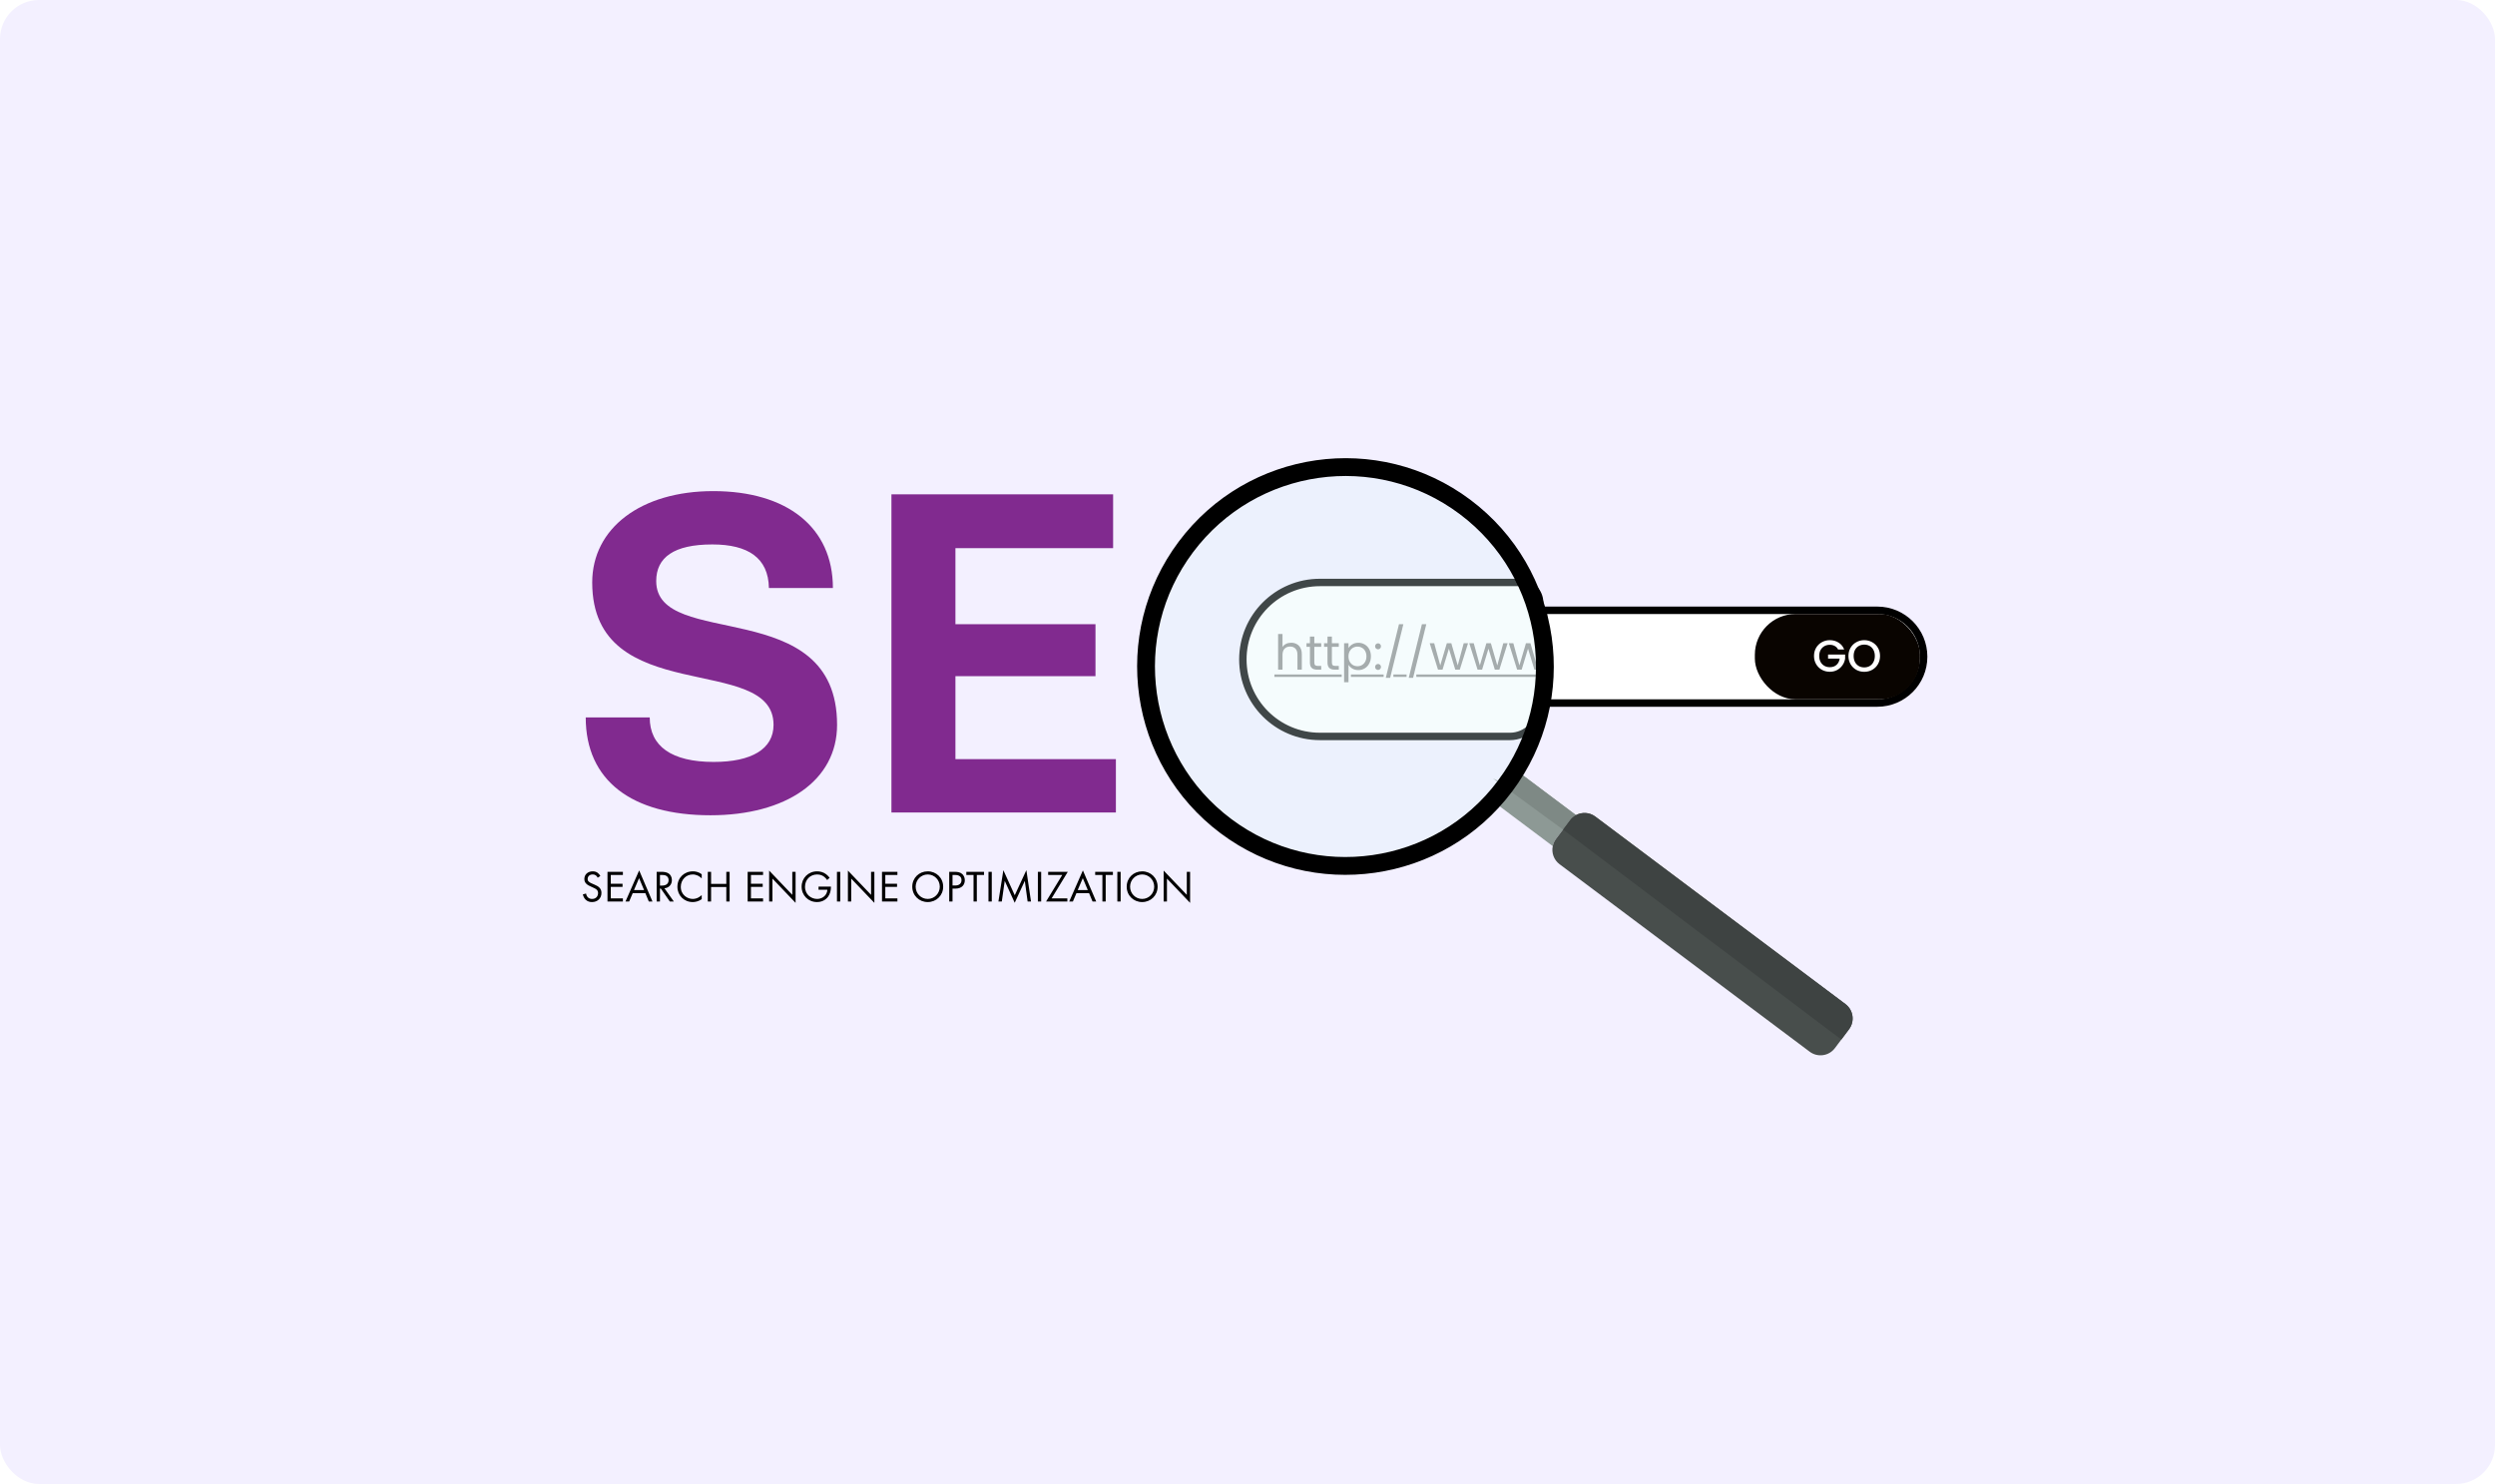 <svg width="1345" height="800" viewBox="0 0 1345 800" fill="none" xmlns="http://www.w3.org/2000/svg">
<rect width="1345" height="800" rx="21" fill="#F3F0FF"/>
<path d="M353.75 313.25C353.75 350.75 451.25 320 451.25 390.75C451.25 420.75 423.75 439.5 383 439.5C340.5 439.5 315.75 420.75 315.75 386.75H350.25C350.25 402.25 362 410.75 384.75 410.75C405.25 410.75 417 403.75 417 390.75C417 351.5 319.25 382.25 319.25 314C319.25 284.75 345.5 264.75 384.5 264.75C424.25 264.75 449 284.25 449 317H414.5C414.25 300.75 403.25 293.5 384 293.5C363.25 293.5 353.75 300.5 353.75 313.25ZM515.053 409.25H601.553V438H480.553V266.5H600.053V295.5H515.053V336.5H590.553V364.5H515.053V409.25Z" fill="#812A8F"/>
<path d="M323.632 472.224L322.216 473.16C322 472.728 321.64 472.248 321.28 471.96C320.968 471.72 320.392 471.408 319.48 471.408C317.896 471.408 316.792 472.392 316.792 473.88C316.792 474.504 316.96 474.864 317.392 475.272C317.872 475.752 318.472 476.016 319.072 476.28L320.608 476.952C321.544 477.36 322.408 477.792 323.08 478.464C323.896 479.28 324.232 480.216 324.232 481.368C324.232 484.32 322.048 486.288 319.168 486.288C318.112 486.288 316.792 486.072 315.688 484.992C314.896 484.224 314.416 483.12 314.2 482.16L315.928 481.68C316.048 482.52 316.432 483.24 316.888 483.72C317.584 484.416 318.376 484.608 319.192 484.608C321.376 484.608 322.408 483.048 322.408 481.44C322.408 480.72 322.192 480.096 321.616 479.568C321.16 479.136 320.536 478.848 319.696 478.464L318.256 477.792C317.632 477.504 316.84 477.168 316.12 476.472C315.424 475.8 315.016 475.056 315.016 473.856C315.016 471.384 316.912 469.728 319.504 469.728C320.488 469.728 321.28 469.92 322.072 470.448C322.72 470.88 323.272 471.528 323.632 472.224ZM335.79 469.992V471.672H329.262V476.424H335.598V478.104H329.262V484.32H335.79V486H327.486V469.992H335.79ZM349.768 486L347.896 481.488H341.08L339.16 486H337.192L344.56 469.224L351.736 486H349.768ZM341.776 479.808H347.2L344.512 473.4L341.776 479.808ZM353.994 469.992H356.562C357.642 469.992 359.25 470.064 360.45 470.88C361.386 471.504 362.202 472.728 362.202 474.432C362.202 476.88 360.594 478.68 358.17 478.848L363.258 486H361.098L356.226 478.992H355.77V486H353.994V469.992ZM355.77 471.672V477.408H356.898C359.106 477.408 360.426 476.352 360.426 474.48C360.426 473.592 360.162 472.704 359.154 472.128C358.434 471.72 357.618 471.672 356.85 471.672H355.77ZM378.281 471.312V473.52C377.777 473.016 377.009 472.416 376.193 472.032C375.353 471.648 374.369 471.408 373.433 471.408C369.737 471.408 367.001 474.384 367.001 478.08C367.001 482.424 370.529 484.608 373.457 484.608C374.537 484.608 375.593 484.296 376.433 483.864C377.345 483.408 377.993 482.808 378.281 482.52V484.728C376.505 486 374.657 486.288 373.457 486.288C368.705 486.288 365.177 482.688 365.177 478.056C365.177 473.28 368.753 469.728 373.553 469.728C374.513 469.728 376.361 469.848 378.281 471.312ZM383.332 469.992V476.496H391.54V469.992H393.316V486H391.54V478.176H383.332V486H381.556V469.992H383.332ZM411.352 469.992V471.672H404.824V476.424H411.16V478.104H404.824V484.32H411.352V486H403.048V469.992H411.352ZM416.403 486H414.627V469.32L427.107 482.4V469.992H428.883V486.72L416.403 473.64V486ZM441.258 479.64V477.96H447.93V478.344C447.93 480.12 447.402 482.04 446.394 483.408C445.914 484.056 444.114 486.288 440.442 486.288C435.69 486.288 432.138 482.664 432.138 478.008C432.138 473.352 435.714 469.728 440.49 469.728C442.026 469.728 443.826 470.112 445.386 471.312C446.106 471.864 446.778 472.584 447.234 473.208L445.914 474.408C445.458 473.76 444.93 473.184 444.402 472.752C443.634 472.128 442.434 471.408 440.514 471.408C436.65 471.408 433.962 474.312 433.962 478.032C433.962 482.4 437.442 484.608 440.466 484.608C442.602 484.608 444.45 483.528 445.362 481.92C445.65 481.416 445.962 480.648 446.01 479.64H441.258ZM451.189 469.992H452.965V486H451.189V469.992ZM458.871 486H457.095V469.32L469.575 482.4V469.992H471.351V486.72L458.871 473.64V486ZM483.774 469.992V471.672H477.246V476.424H483.582V478.104H477.246V484.32H483.774V486H475.47V469.992H483.774ZM500.114 486.288C495.482 486.288 491.786 482.76 491.786 478.008C491.786 473.232 495.506 469.728 500.114 469.728C504.722 469.728 508.442 473.232 508.442 478.008C508.442 482.76 504.746 486.288 500.114 486.288ZM500.114 471.408C496.514 471.408 493.61 474.336 493.61 478.008C493.61 481.68 496.514 484.608 500.114 484.608C503.714 484.608 506.618 481.68 506.618 478.008C506.618 474.336 503.714 471.408 500.114 471.408ZM511.705 469.992H514.609C516.217 469.992 517.561 470.184 518.641 471.12C519.817 472.128 520.105 473.544 520.105 474.552C520.105 476.808 518.689 479.04 515.041 479.04H513.481V486H511.705V469.992ZM513.481 471.672V477.36H514.945C517.057 477.36 518.329 476.304 518.329 474.456C518.329 471.912 515.953 471.672 514.801 471.672H513.481ZM530.474 471.672H526.586V486H524.81V471.672H520.922V469.992H530.474V471.672ZM532.869 469.992H534.645V486H532.869V469.992ZM540.047 486H538.223L540.887 469.104L547.031 482.616L553.295 469.08L555.791 486H553.967L552.455 474.864L547.007 486.672L541.631 474.864L540.047 486ZM559.494 469.992H561.27V486H559.494V469.992ZM575.624 469.992L566.888 484.32H575.384V486H563.912L572.648 471.672H565.04V469.992H575.624ZM588.971 486L587.099 481.488H580.283L578.363 486H576.395L583.763 469.224L590.939 486H588.971ZM580.979 479.808H586.403L583.715 473.4L580.979 479.808ZM599.943 471.672H596.055V486H594.279V471.672H590.391V469.992H599.943V471.672ZM602.337 469.992H604.113V486H602.337V469.992ZM615.708 486.288C611.076 486.288 607.38 482.76 607.38 478.008C607.38 473.232 611.1 469.728 615.708 469.728C620.316 469.728 624.036 473.232 624.036 478.008C624.036 482.76 620.34 486.288 615.708 486.288ZM615.708 471.408C612.108 471.408 609.204 474.336 609.204 478.008C609.204 481.68 612.108 484.608 615.708 484.608C619.308 484.608 622.212 481.68 622.212 478.008C622.212 474.336 619.308 471.408 615.708 471.408ZM629.074 486H627.298V469.32L639.778 482.4V469.992H641.554V486.72L629.074 473.64V486Z" fill="black"/>
<path d="M832 329H1012C1025.81 329 1037 340.193 1037 354C1037 367.807 1025.81 379 1012 379H832V329Z" fill="white" stroke="black" stroke-width="4"/>
<path d="M830 325C830 318.925 825.075 314 819 314H711.5C688.58 314 670 332.58 670 355.5C670 378.42 688.58 397 711.5 397H814C822.837 397 830 389.837 830 381V325Z" fill="white" stroke="black" stroke-width="4"/>
<rect x="946" y="331" width="89" height="46" rx="22" fill="#090400"/>
<path d="M990.872 350.12C990.44 349.288 989.84 348.664 989.072 348.248C988.304 347.816 987.416 347.6 986.408 347.6C985.304 347.6 984.32 347.848 983.456 348.344C982.592 348.84 981.912 349.544 981.416 350.456C980.936 351.368 980.696 352.424 980.696 353.624C980.696 354.824 980.936 355.888 981.416 356.816C981.912 357.728 982.592 358.432 983.456 358.928C984.32 359.424 985.304 359.672 986.408 359.672C987.896 359.672 989.104 359.256 990.032 358.424C990.96 357.592 991.528 356.464 991.736 355.04H985.472V352.856H994.664V354.992C994.488 356.288 994.024 357.48 993.272 358.568C992.536 359.656 991.568 360.528 990.368 361.184C989.184 361.824 987.864 362.144 986.408 362.144C984.84 362.144 983.408 361.784 982.112 361.064C980.816 360.328 979.784 359.312 979.016 358.016C978.264 356.72 977.888 355.256 977.888 353.624C977.888 351.992 978.264 350.528 979.016 349.232C979.784 347.936 980.816 346.928 982.112 346.208C983.424 345.472 984.856 345.104 986.408 345.104C988.184 345.104 989.76 345.544 991.136 346.424C992.528 347.288 993.536 348.52 994.16 350.12H990.872ZM1004.97 362.168C1003.42 362.168 1001.99 361.808 1000.67 361.088C999.379 360.352 998.347 359.336 997.579 358.04C996.827 356.728 996.451 355.256 996.451 353.624C996.451 351.992 996.827 350.528 997.579 349.232C998.347 347.936 999.379 346.928 1000.67 346.208C1001.99 345.472 1003.42 345.104 1004.97 345.104C1006.54 345.104 1007.97 345.472 1009.27 346.208C1010.58 346.928 1011.61 347.936 1012.36 349.232C1013.11 350.528 1013.49 351.992 1013.49 353.624C1013.49 355.256 1013.11 356.728 1012.36 358.04C1011.61 359.336 1010.58 360.352 1009.27 361.088C1007.97 361.808 1006.54 362.168 1004.97 362.168ZM1004.97 359.792C1006.07 359.792 1007.06 359.544 1007.92 359.048C1008.79 358.536 1009.46 357.816 1009.94 356.888C1010.43 355.944 1010.68 354.856 1010.68 353.624C1010.68 352.392 1010.43 351.312 1009.94 350.384C1009.46 349.456 1008.79 348.744 1007.92 348.248C1007.06 347.752 1006.07 347.504 1004.97 347.504C1003.87 347.504 1002.88 347.752 1002.02 348.248C1001.15 348.744 1000.47 349.456 999.979 350.384C999.499 351.312 999.259 352.392 999.259 353.624C999.259 354.856 999.499 355.944 999.979 356.888C1000.47 357.816 1001.15 358.536 1002.02 359.048C1002.88 359.544 1003.87 359.792 1004.97 359.792Z" fill="white"/>
<path d="M696.074 346.492C697.149 346.492 698.119 346.726 698.986 347.194C699.853 347.645 700.529 348.329 701.014 349.248C701.517 350.167 701.768 351.285 701.768 352.602V361H699.428V352.94C699.428 351.519 699.073 350.435 698.362 349.69C697.651 348.927 696.681 348.546 695.45 348.546C694.202 348.546 693.205 348.936 692.46 349.716C691.732 350.496 691.368 351.631 691.368 353.122V361H689.002V341.76H691.368V348.78C691.836 348.052 692.477 347.489 693.292 347.09C694.124 346.691 695.051 346.492 696.074 346.492ZM708.519 348.702V357.1C708.519 357.793 708.666 358.287 708.961 358.582C709.256 358.859 709.767 358.998 710.495 358.998H712.237V361H710.105C708.788 361 707.8 360.697 707.141 360.09C706.482 359.483 706.153 358.487 706.153 357.1V348.702H704.307V346.752H706.153V343.164H708.519V346.752H712.237V348.702H708.519ZM717.99 348.702V357.1C717.99 357.793 718.137 358.287 718.432 358.582C718.726 358.859 719.238 358.998 719.966 358.998H721.708V361H719.576C718.258 361 717.27 360.697 716.612 360.09C715.953 359.483 715.624 358.487 715.624 357.1V348.702H713.778V346.752H715.624V343.164H717.99V346.752H721.708V348.702H717.99ZM726.94 349.378C727.408 348.563 728.102 347.887 729.02 347.35C729.956 346.795 731.04 346.518 732.27 346.518C733.536 346.518 734.68 346.821 735.702 347.428C736.742 348.035 737.557 348.893 738.146 350.002C738.736 351.094 739.03 352.368 739.03 353.824C739.03 355.263 738.736 356.545 738.146 357.672C737.557 358.799 736.742 359.674 735.702 360.298C734.68 360.922 733.536 361.234 732.27 361.234C731.057 361.234 729.982 360.965 729.046 360.428C728.128 359.873 727.426 359.189 726.94 358.374V367.76H724.574V346.752H726.94V349.378ZM736.612 353.824C736.612 352.749 736.396 351.813 735.962 351.016C735.529 350.219 734.94 349.612 734.194 349.196C733.466 348.78 732.66 348.572 731.776 348.572C730.91 348.572 730.104 348.789 729.358 349.222C728.63 349.638 728.041 350.253 727.59 351.068C727.157 351.865 726.94 352.793 726.94 353.85C726.94 354.925 727.157 355.869 727.59 356.684C728.041 357.481 728.63 358.097 729.358 358.53C730.104 358.946 730.91 359.154 731.776 359.154C732.66 359.154 733.466 358.946 734.194 358.53C734.94 358.097 735.529 357.481 735.962 356.684C736.396 355.869 736.612 354.916 736.612 353.824ZM742.899 361.156C742.448 361.156 742.067 361 741.755 360.688C741.443 360.376 741.287 359.995 741.287 359.544C741.287 359.093 741.443 358.712 741.755 358.4C742.067 358.088 742.448 357.932 742.899 357.932C743.332 357.932 743.696 358.088 743.991 358.4C744.303 358.712 744.459 359.093 744.459 359.544C744.459 359.995 744.303 360.376 743.991 360.688C743.696 361 743.332 361.156 742.899 361.156ZM742.899 350.028C742.448 350.028 742.067 349.872 741.755 349.56C741.443 349.248 741.287 348.867 741.287 348.416C741.287 347.965 741.443 347.584 741.755 347.272C742.067 346.96 742.448 346.804 742.899 346.804C743.332 346.804 743.696 346.96 743.991 347.272C744.303 347.584 744.459 347.965 744.459 348.416C744.459 348.867 744.303 349.248 743.991 349.56C743.696 349.872 743.332 350.028 742.899 350.028ZM756.52 336.508L749.396 365.42H747.056L754.154 336.508H756.52ZM768.885 336.508L761.761 365.42H759.421L766.519 336.508H768.885ZM791.39 346.752L786.944 361H784.5L781.068 349.69L777.636 361H775.192L770.72 346.752H773.138L776.414 358.712L779.95 346.752H782.368L785.826 358.738L789.05 346.752H791.39ZM812.718 346.752L808.272 361H805.828L802.396 349.69L798.964 361H796.52L792.048 346.752H794.466L797.742 358.712L801.278 346.752H803.696L807.154 358.738L810.378 346.752H812.718ZM834.046 346.752L829.6 361H827.156L823.724 349.69L820.292 361H817.848L813.376 346.752H815.794L819.07 358.712L822.606 346.752H825.024L828.482 358.738L831.706 346.752H834.046Z" fill="#8E8E8E"/>
<path d="M687 363.6H723.278V364.9H687V363.6ZM728.237 363.6H745.88V364.9H728.237V363.6ZM751.144 363.6H758.247V364.9H751.144V363.6ZM763.503 363.6H834.384V364.9H763.503V363.6Z" fill="#8E8E8E"/>
<a href="http://www">
<rect fill="black" fill-opacity="0" y="-7.5" width="147.384" height="39"/>
</a>
<g filter="url(#filter0_d_1_26412)">
<path d="M838.768 447.29C837.887 448.465 837.341 449.777 837.06 451.126L801.221 424.262L813.747 407.551L849.586 434.416C848.371 435.064 847.264 435.956 846.384 437.131L838.768 447.29Z" fill="#8D9995"/>
<path d="M996.777 549.863L989.162 560.022C985.946 564.312 979.863 565.183 975.573 561.967L840.712 460.879C837.598 458.545 836.313 454.701 837.059 451.126C837.341 449.777 837.886 448.465 838.767 447.29L846.382 437.131C847.263 435.956 848.369 435.064 849.584 434.416C852.806 432.698 856.856 432.852 859.97 435.187L994.832 536.275C999.121 539.49 999.992 545.574 996.777 549.863Z" fill="#484E4C"/>
<path d="M807.483 415.908L813.746 407.553L849.585 434.418C848.37 435.066 847.263 435.958 846.383 437.133L842.578 442.209L804.857 414.677L807.483 415.908Z" fill="#7E8985"/>
<path d="M846.383 437.131C847.264 435.956 848.37 435.064 849.585 434.416C852.807 432.698 856.857 432.852 859.971 435.187L994.832 536.275C999.121 539.49 999.992 545.574 996.777 549.864L992.616 555.415L842.578 442.207L846.383 437.131Z" fill="#3E4342"/>
<path opacity="0.29" d="M626.32 381.658C611.217 326.988 643.292 270.425 697.962 255.322C752.632 240.219 809.194 272.293 824.298 326.963L833.501 366.999L814.001 416.999L766.501 452.999L719.501 461.999L669.001 446.499L629.501 406.999L626.32 381.658Z" fill="#DCF6FA"/>
<path d="M815.17 421.668C777.969 471.297 707.581 481.372 657.952 444.171C608.323 406.97 598.248 336.581 635.449 286.952C672.65 237.323 743.039 227.248 792.668 264.449C842.296 301.65 852.37 372.039 815.17 421.668ZM643.135 292.714C609.116 338.098 618.329 402.466 663.713 436.485C709.097 470.503 773.465 461.29 807.483 415.907C841.501 370.523 832.288 306.155 786.905 272.136C741.521 238.118 677.153 247.331 643.135 292.714Z" fill="black"/>
</g>
<defs>
<filter id="filter0_d_1_26412" x="605.7" y="239.7" width="400.317" height="336.508" filterUnits="userSpaceOnUse" color-interpolation-filters="sRGB">
<feFlood flood-opacity="0" result="BackgroundImageFix"/>
<feColorMatrix in="SourceAlpha" type="matrix" values="0 0 0 0 0 0 0 0 0 0 0 0 0 0 0 0 0 0 127 0" result="hardAlpha"/>
<feOffset dy="5"/>
<feGaussianBlur stdDeviation="3.65"/>
<feComposite in2="hardAlpha" operator="out"/>
<feColorMatrix type="matrix" values="0 0 0 0 0 0 0 0 0 0 0 0 0 0 0 0 0 0 0.25 0"/>
<feBlend mode="normal" in2="BackgroundImageFix" result="effect1_dropShadow_1_26412"/>
<feBlend mode="normal" in="SourceGraphic" in2="effect1_dropShadow_1_26412" result="shape"/>
</filter>
</defs>
</svg>

